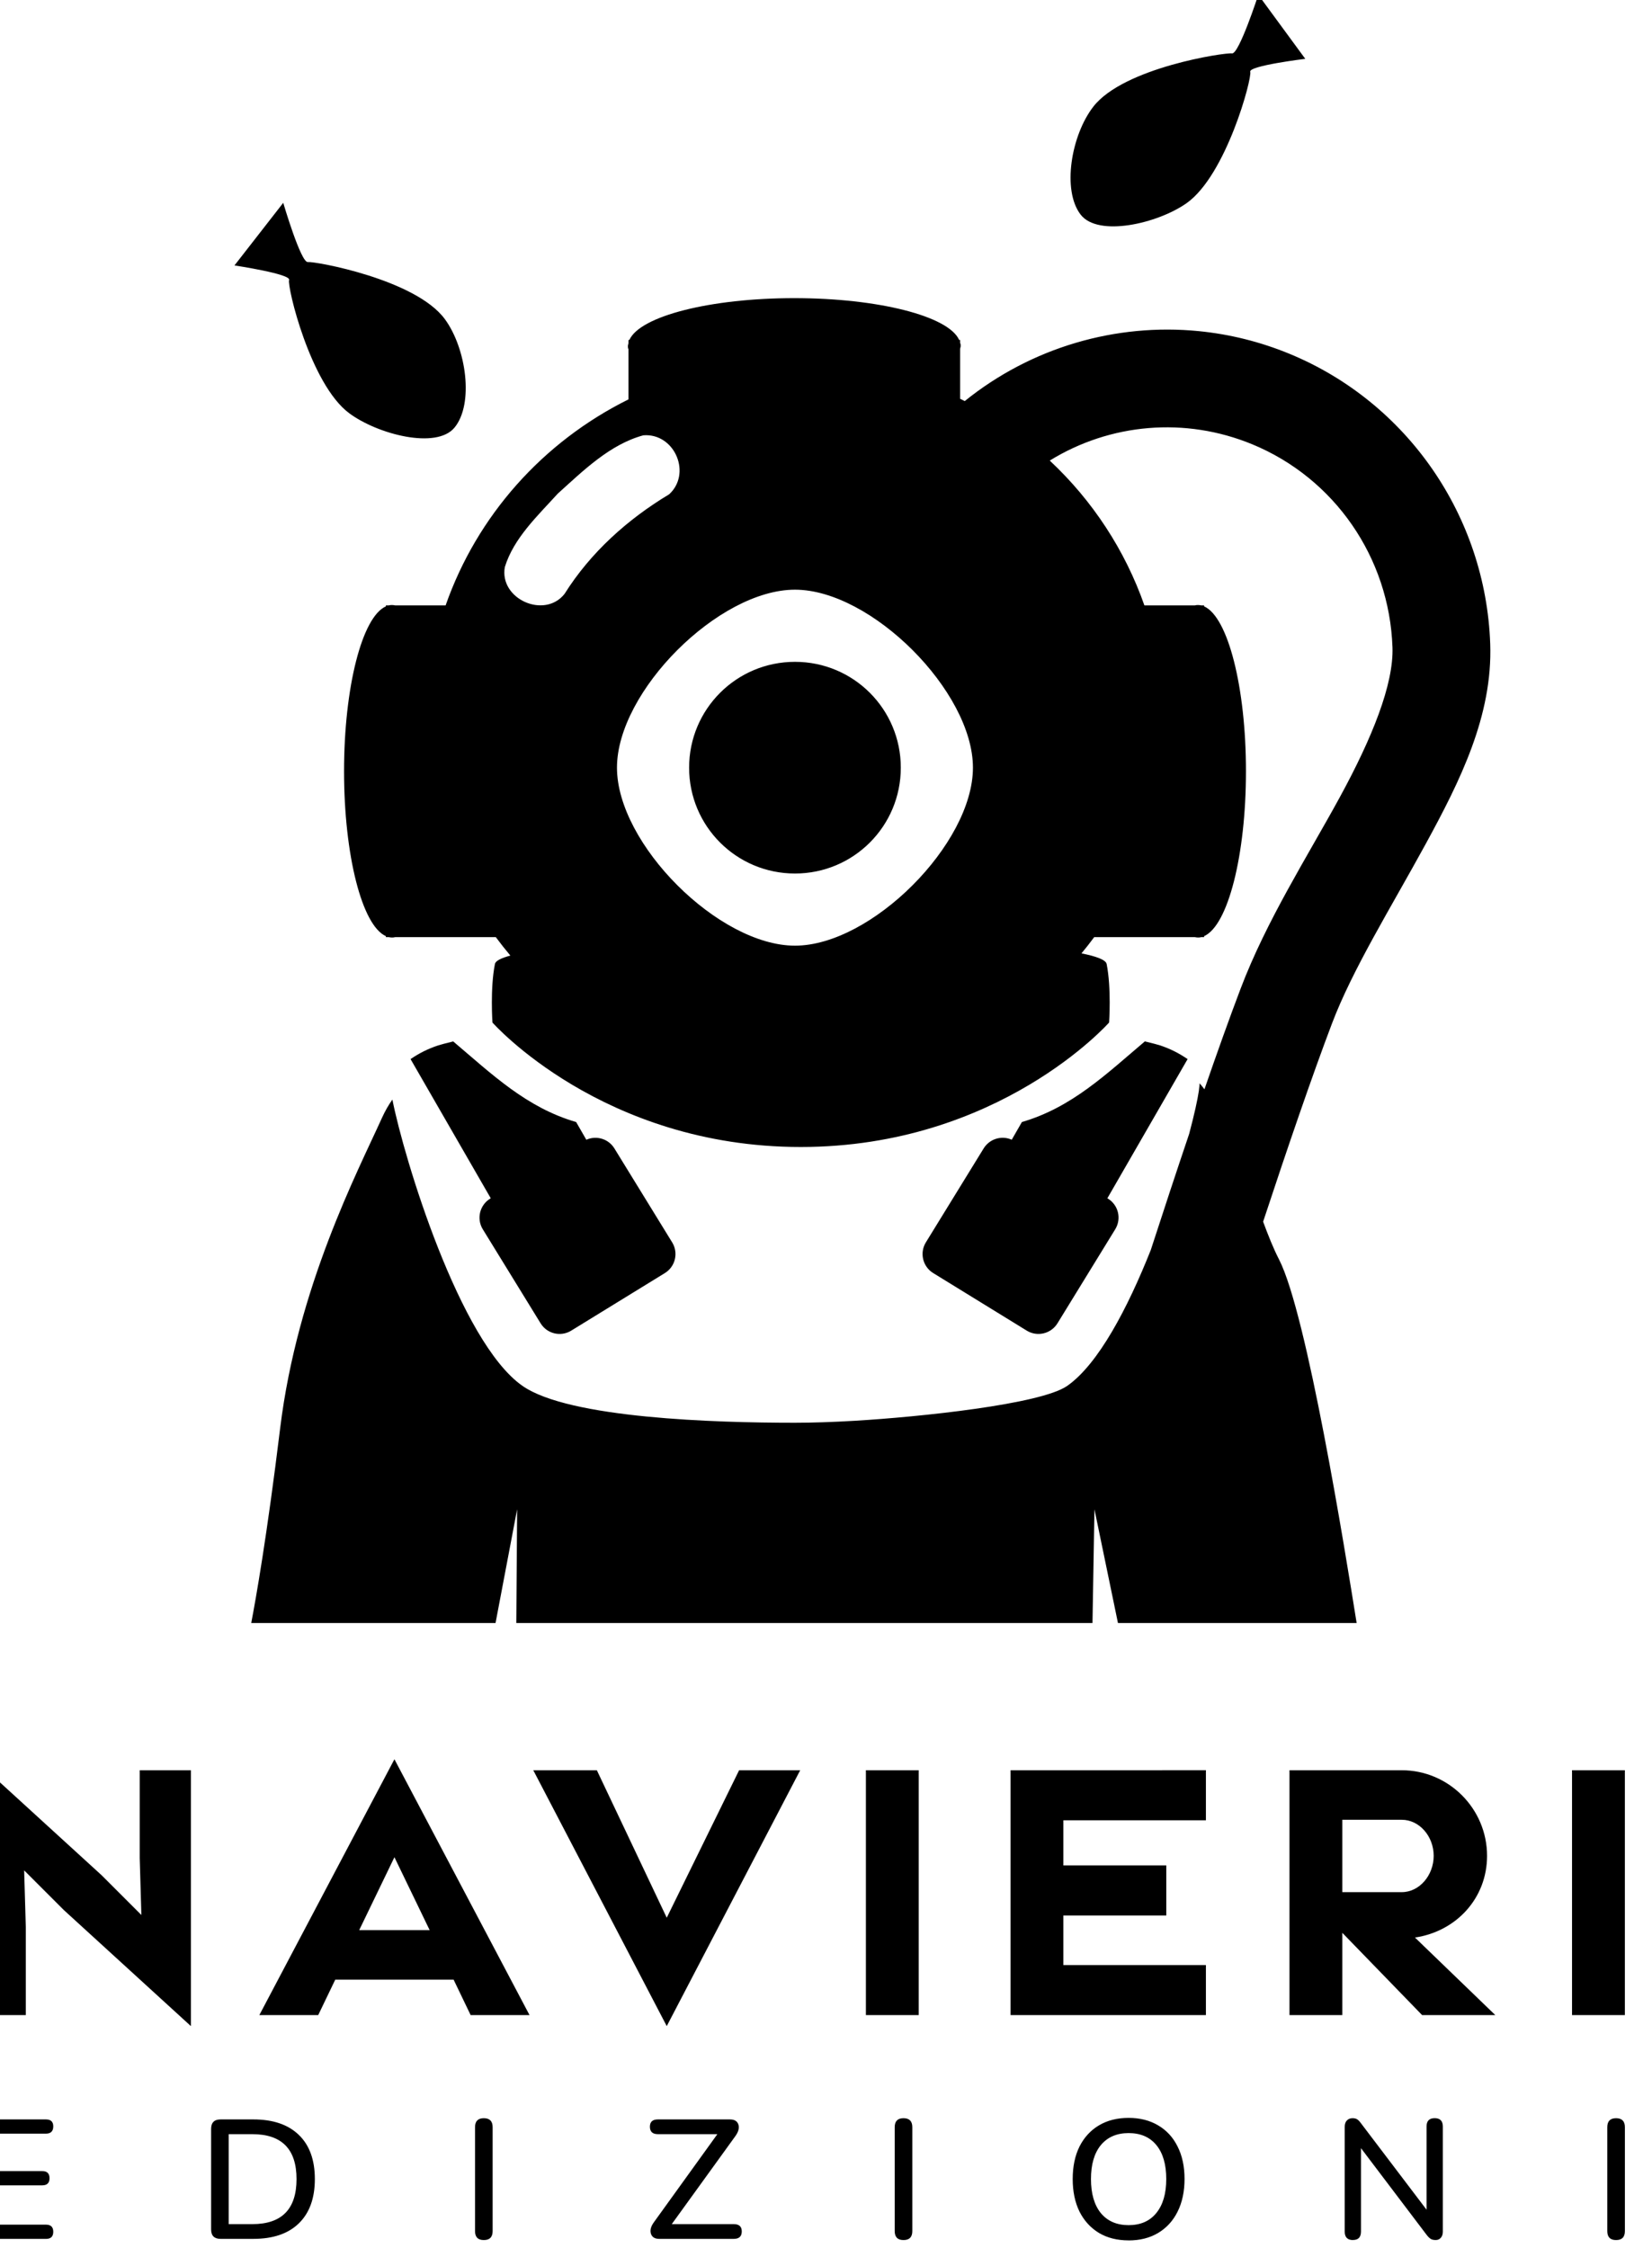 <?xml version="1.0" encoding="UTF-8" standalone="no"?>
<!-- Created with Inkscape (http://www.inkscape.org/) -->

<svg
   width="22.316mm"
   height="30.366mm"
   viewBox="0 0 22.316 30.366"
   version="1.1"
   id="svg1"
   xml:space="preserve"
   xmlns="http://www.w3.org/2000/svg"
   xmlns:svg="http://www.w3.org/2000/svg"><defs
     id="defs1" /><g
     id="layer1"
     transform="translate(-826.997,-97.222)"
     style="display:inline;opacity:1"><g
       id="g10"
       transform="matrix(0.413,0,0,0.413,502.023,31.4)"
       style="fill:#000000"><path
         d="m 786.343,232.606 q -0.31,0 -0.31,-0.31 v -3.287 q 0,-0.31 0.31,-0.31 h 2.023 q 0.238,0 0.238,0.227 0,0.238 -0.238,0.238 h -1.779 v 1.225 h 1.657 q 0.238,0 0.238,0.233 0,0.233 -0.238,0.233 h -1.657 v 1.286 h 1.779 q 0.238,0 0.238,0.233 0,0.233 -0.238,0.233 z m 7.734,0 q -0.31,0 -0.31,-0.31 v -3.287 q 0,-0.31 0.31,-0.31 h 1.07 q 0.965,0 1.486,0.504 0.527,0.504 0.527,1.447 0,0.942 -0.527,1.452 -0.521,0.504 -1.486,0.504 z m 0.266,-0.482 h 0.771 q 1.447,0 1.447,-1.474 0,-1.469 -1.447,-1.469 h -0.771 z m 8.344,0.521 q -0.288,0 -0.288,-0.294 v -3.398 q 0,-0.294 0.288,-0.294 0.288,0 0.288,0.294 v 3.398 q 0,0.294 -0.288,0.294 z m 5.738,-0.039 q -0.216,0 -0.272,-0.166 -0.055,-0.172 0.1,-0.382 l 2.073,-2.877 h -1.946 q -0.261,0 -0.261,-0.244 0,-0.238 0.261,-0.238 h 2.356 q 0.222,0 0.277,0.166 0.055,0.166 -0.1,0.382 l -2.079,2.877 h 2.029 q 0.261,0 0.261,0.238 0,0.244 -0.261,0.244 z m 7.989,0.039 q -0.288,0 -0.288,-0.294 v -3.398 q 0,-0.294 0.288,-0.294 0.288,0 0.288,0.294 v 3.398 q 0,0.294 -0.288,0.294 z m 7.363,0.011 q -0.56,0 -0.97,-0.244 -0.41,-0.249 -0.637,-0.698 -0.222,-0.455 -0.222,-1.064 0,-0.615 0.222,-1.064 0.227,-0.449 0.637,-0.693 0.41,-0.244 0.97,-0.244 0.554,0 0.965,0.244 0.416,0.244 0.637,0.693 0.227,0.449 0.227,1.059 0,0.615 -0.227,1.07 -0.222,0.449 -0.637,0.698 -0.41,0.244 -0.965,0.244 z m 0,-0.499 q 0.582,0 0.904,-0.394 0.327,-0.399 0.327,-1.114 0,-0.715 -0.322,-1.109 -0.322,-0.394 -0.909,-0.394 -0.582,0 -0.909,0.394 -0.322,0.394 -0.322,1.109 0,0.715 0.322,1.114 0.327,0.394 0.909,0.394 z m 7.34,0.488 q -0.272,0 -0.272,-0.277 v -3.42 q 0,-0.139 0.067,-0.211 0.072,-0.078 0.188,-0.078 0.1,0 0.155,0.039 0.055,0.033 0.122,0.127 l 2.145,2.827 v -2.722 q 0,-0.272 0.266,-0.272 0.266,0 0.266,0.272 v 3.442 q 0,0.128 -0.067,0.2 -0.061,0.072 -0.166,0.072 -0.105,0 -0.166,-0.039 -0.061,-0.039 -0.133,-0.133 l -2.145,-2.833 v 2.727 q 0,0.277 -0.261,0.277 z m 8.604,0 q -0.288,0 -0.288,-0.294 v -3.398 q 0,-0.294 0.288,-0.294 0.288,0 0.288,0.294 v 3.398 q 0,0.294 -0.288,0.294 z"
         id="path8"
         style="font-weight:600;font-size:5.543px;line-height:0.8;font-family:Nunito;-inkscape-font-specification:'Nunito, Semi-Bold';letter-spacing:4.469px;fill:#000000;stroke-width:0.662;stroke-linecap:round;stroke-linejoin:round;stroke-miterlimit:1"
         aria-label="EDIZIONI" /><path
         d="m 786.032,216.918 v 8.369 h 1.674 v -2.871 l -0.054,-1.863 1.296,1.296 4.158,3.798 v -8.369 h -1.674 v 2.871 l 0.054,1.863 -1.296,-1.296 z m 13.731,0 -4.419,8.369 h 1.926 l 0.558,-1.161 h 3.87 l 0.558,1.161 h 1.926 z m 0,3.204 1.152,2.385 h -2.304 z m 11.274,-2.844 -2.367,4.824 -2.286,-4.824 h -2.079 l 4.365,8.369 4.365,-8.369 z m 4.147,8.009 h 1.728 v -8.009 h -1.728 z m 4.732,-8.009 v 8.009 h 6.389 v -1.638 h -4.662 v -1.62 h 3.366 v -1.638 h -3.366 v -1.476 h 4.662 v -1.638 z m 13.227,5.472 c 1.341,-0.198 2.358,-1.278 2.358,-2.673 0,-1.539 -1.251,-2.799 -2.79,-2.799 h -3.672 v 8.009 h 1.728 v -2.691 l 2.61,2.691 h 2.394 z m -0.432,-3.852 c 0.576,0 1.044,0.54 1.044,1.179 0,0.639 -0.468,1.188 -1.044,1.188 h -1.944 v -2.367 z m 5.569,6.389 h 1.728 v -8.009 h -1.728 z"
         id="path9"
         style="font-weight:bold;font-size:11.339px;line-height:0.8;font-family:'Edge Display';-inkscape-font-specification:'Edge Display, Bold';letter-spacing:1.924px;fill:#000000;stroke-width:0.618;stroke-linecap:round;stroke-linejoin:round;stroke-miterlimit:1"
         aria-label="NAVIERI" /><path
         id="path10"
         style="baseline-shift:baseline;display:inline;overflow:visible;vector-effect:none;fill:#000000;stroke-width:0.551;stroke-linejoin:round;stroke-miterlimit:1;enable-background:accumulate;stop-color:#000000"
         d="m 828.018,159.208 c 0,0 -0.632,1.948 -0.859,1.914 -0.228,-0.035 -3.541,0.463 -4.535,1.74 -0.728,0.937 -1.031,2.741 -0.415,3.535 0.572,0.739 2.512,0.293 3.461,-0.374 1.302,-0.917 2.151,-4.099 2.085,-4.298 -0.066,-0.199 1.8,-0.425 1.8,-0.425 l -1.535,-2.092 z m -31.891,6.801 -10e-4,5.1e-4 -1.595,2.048 c 0,0 1.859,0.279 1.787,0.476 -0.072,0.197 0.687,3.402 1.962,4.355 0.93,0.693 2.856,1.194 3.449,0.472 0.638,-0.776 0.386,-2.588 -0.315,-3.545 -0.957,-1.306 -4.254,-1.897 -4.483,-1.869 -0.228,0.028 -0.805,-1.938 -0.805,-1.938 z m 16.714,3.118 c -2.737,1.4e-4 -5.047,0.586 -5.393,1.368 h -0.03 v 0.095 c 0,0.035 -0.019,0.069 -0.019,0.104 0,0.035 -7.7e-4,0.068 0.019,0.103 v 1.642 c -2.81,1.394 -4.955,3.812 -5.981,6.738 h -1.651 c -0.035,-0.007 -0.07,-0.012 -0.104,-0.012 -0.035,0 -0.07,0.002 -0.104,0.012 h -0.095 v 0.032 c -0.782,0.346 -1.368,2.656 -1.368,5.393 0,2.737 0.586,5.047 1.368,5.393 v 0.033 h 0.095 c 0.035,0.007 0.07,0.012 0.104,0.012 0.035,-2e-5 0.07,-0.002 0.104,-0.012 h 3.293 c 0.153,0.206 0.311,0.407 0.476,0.603 -0.303,0.081 -0.484,0.172 -0.505,0.275 -0.16,0.798 -0.081,1.915 -0.081,1.915 0,0 3.591,4.071 10.084,4.071 6.493,0 10.085,-4.071 10.085,-4.071 0,0 0.079,-1.117 -0.08,-1.915 -0.027,-0.135 -0.334,-0.25 -0.823,-0.347 0.143,-0.173 0.283,-0.35 0.416,-0.531 h 3.294 c 0.035,0.007 0.07,0.012 0.102,0.012 0.035,0 0.069,-0.002 0.104,-0.012 h 0.095 v -0.033 c 0.782,-0.346 1.369,-2.656 1.369,-5.393 0,-2.737 -0.586,-5.047 -1.369,-5.393 v -0.032 h -0.095 c -0.035,-0.007 -0.069,-0.012 -0.104,-0.012 -0.035,2e-5 -0.068,0.002 -0.102,0.012 h -1.652 c -0.631,-1.8 -1.693,-3.425 -3.096,-4.737 1.975,-1.218 4.428,-1.439 6.627,-0.531 2.685,1.109 4.48,3.699 4.583,6.638 0.043,1.207 -0.666,2.968 -1.725,4.908 -1.059,1.94 -2.399,4.034 -3.243,6.26 -0.363,0.957 -0.766,2.084 -1.182,3.289 -0.052,-0.067 -0.104,-0.132 -0.158,-0.195 0,0.078 -0.019,0.159 -0.024,0.241 -0.043,0.296 -0.153,0.793 -0.318,1.413 -0.424,1.256 -0.852,2.554 -1.256,3.8 -0.756,1.901 -1.715,3.732 -2.733,4.443 -0.867,0.606 -4.853,1.017 -6.947,1.141 -0.7,0.041 -1.372,0.065 -1.964,0.065 -2.591,-1.4e-4 -7.382,-0.142 -8.906,-1.206 -2.055,-1.435 -3.877,-7.448 -4.255,-9.365 -0.122,0.171 -0.238,0.371 -0.343,0.603 -0.79,1.749 -2.765,5.529 -3.329,10.156 -0.432,3.539 -0.797,5.592 -0.945,6.362 h 7.991 l 0.706,-3.72 -0.027,3.72 h 18.846 l 0.064,-3.72 0.769,3.72 h 7.807 c -0.38,-2.373 -1.624,-10.11 -2.538,-11.891 -0.185,-0.36 -0.353,-0.782 -0.521,-1.236 0.786,-2.383 1.599,-4.76 2.254,-6.486 0.673,-1.774 1.932,-3.796 3.06,-5.862 1.128,-2.066 2.197,-4.201 2.114,-6.553 -0.147,-4.177 -2.712,-7.895 -6.56,-9.484 -0.962,-0.397 -1.96,-0.643 -2.964,-0.743 -2.724,-0.271 -5.487,0.531 -7.663,2.287 -0.05,-0.026 -0.1,-0.051 -0.152,-0.076 v -1.621 c 0,-0.035 0.019,-0.068 0.019,-0.103 0,-0.035 9e-5,-0.069 -0.019,-0.104 v -0.095 h -0.031 c -0.346,-0.782 -2.655,-1.368 -5.392,-1.368 z m -4.843,4.483 c 0.959,0.005 1.476,1.267 0.751,1.933 -1.362,0.819 -2.571,1.903 -3.422,3.258 -0.656,0.83 -2.141,0.167 -1.953,-0.878 0.292,-0.949 1.075,-1.677 1.729,-2.399 0.831,-0.749 1.701,-1.611 2.8,-1.91 0.032,-0.002 0.064,-0.004 0.095,-0.004 z m 4.866,5.053 c 2.495,2.2e-4 5.821,3.327 5.821,5.821 1.2e-4,2.495 -3.326,5.823 -5.821,5.823 -2.495,2.2e-4 -5.822,-3.327 -5.822,-5.823 1.2e-4,-2.495 3.327,-5.822 5.822,-5.821 z m 5.2e-4,2.36 c -1.915,0 -3.463,1.547 -3.463,3.462 0,1.915 1.548,3.462 3.463,3.462 1.915,0 3.461,-1.547 3.461,-3.462 0,-1.915 -1.546,-3.462 -3.461,-3.462 z m 11.443,12.415 v 5.1e-4 l -5.2e-4,5.2e-4 c -1.265,1.07 -2.393,2.164 -4.02,2.636 l -0.333,0.579 c -0.334,-0.149 -0.727,-0.027 -0.919,0.285 l -1.89,3.073 c -0.21,0.343 -0.103,0.792 0.239,1.003 l 3.062,1.884 c 0.343,0.211 0.793,0.103 1.004,-0.24 l 1.889,-3.076 c 0.211,-0.343 0.105,-0.791 -0.238,-1.002 l -0.019,-0.012 2.624,-4.552 c -0.299,-0.204 -0.579,-0.341 -0.898,-0.448 -0.081,-0.027 -0.261,-0.073 -0.499,-0.131 z m -22.621,10e-4 c -0.238,0.058 -0.417,0.105 -0.498,0.132 -0.319,0.106 -0.599,0.242 -0.898,0.446 l 2.623,4.552 -0.019,0.012 c -0.343,0.211 -0.452,0.66 -0.241,1.003 l 1.891,3.076 c 0.211,0.343 0.659,0.45 1.001,0.239 l 3.063,-1.883 c 0.343,-0.211 0.45,-0.661 0.239,-1.004 l -1.89,-3.074 c -0.191,-0.311 -0.584,-0.432 -0.918,-0.283 l -0.333,-0.579 c -1.627,-0.472 -2.755,-1.566 -4.02,-2.636 z" /></g></g></svg>
